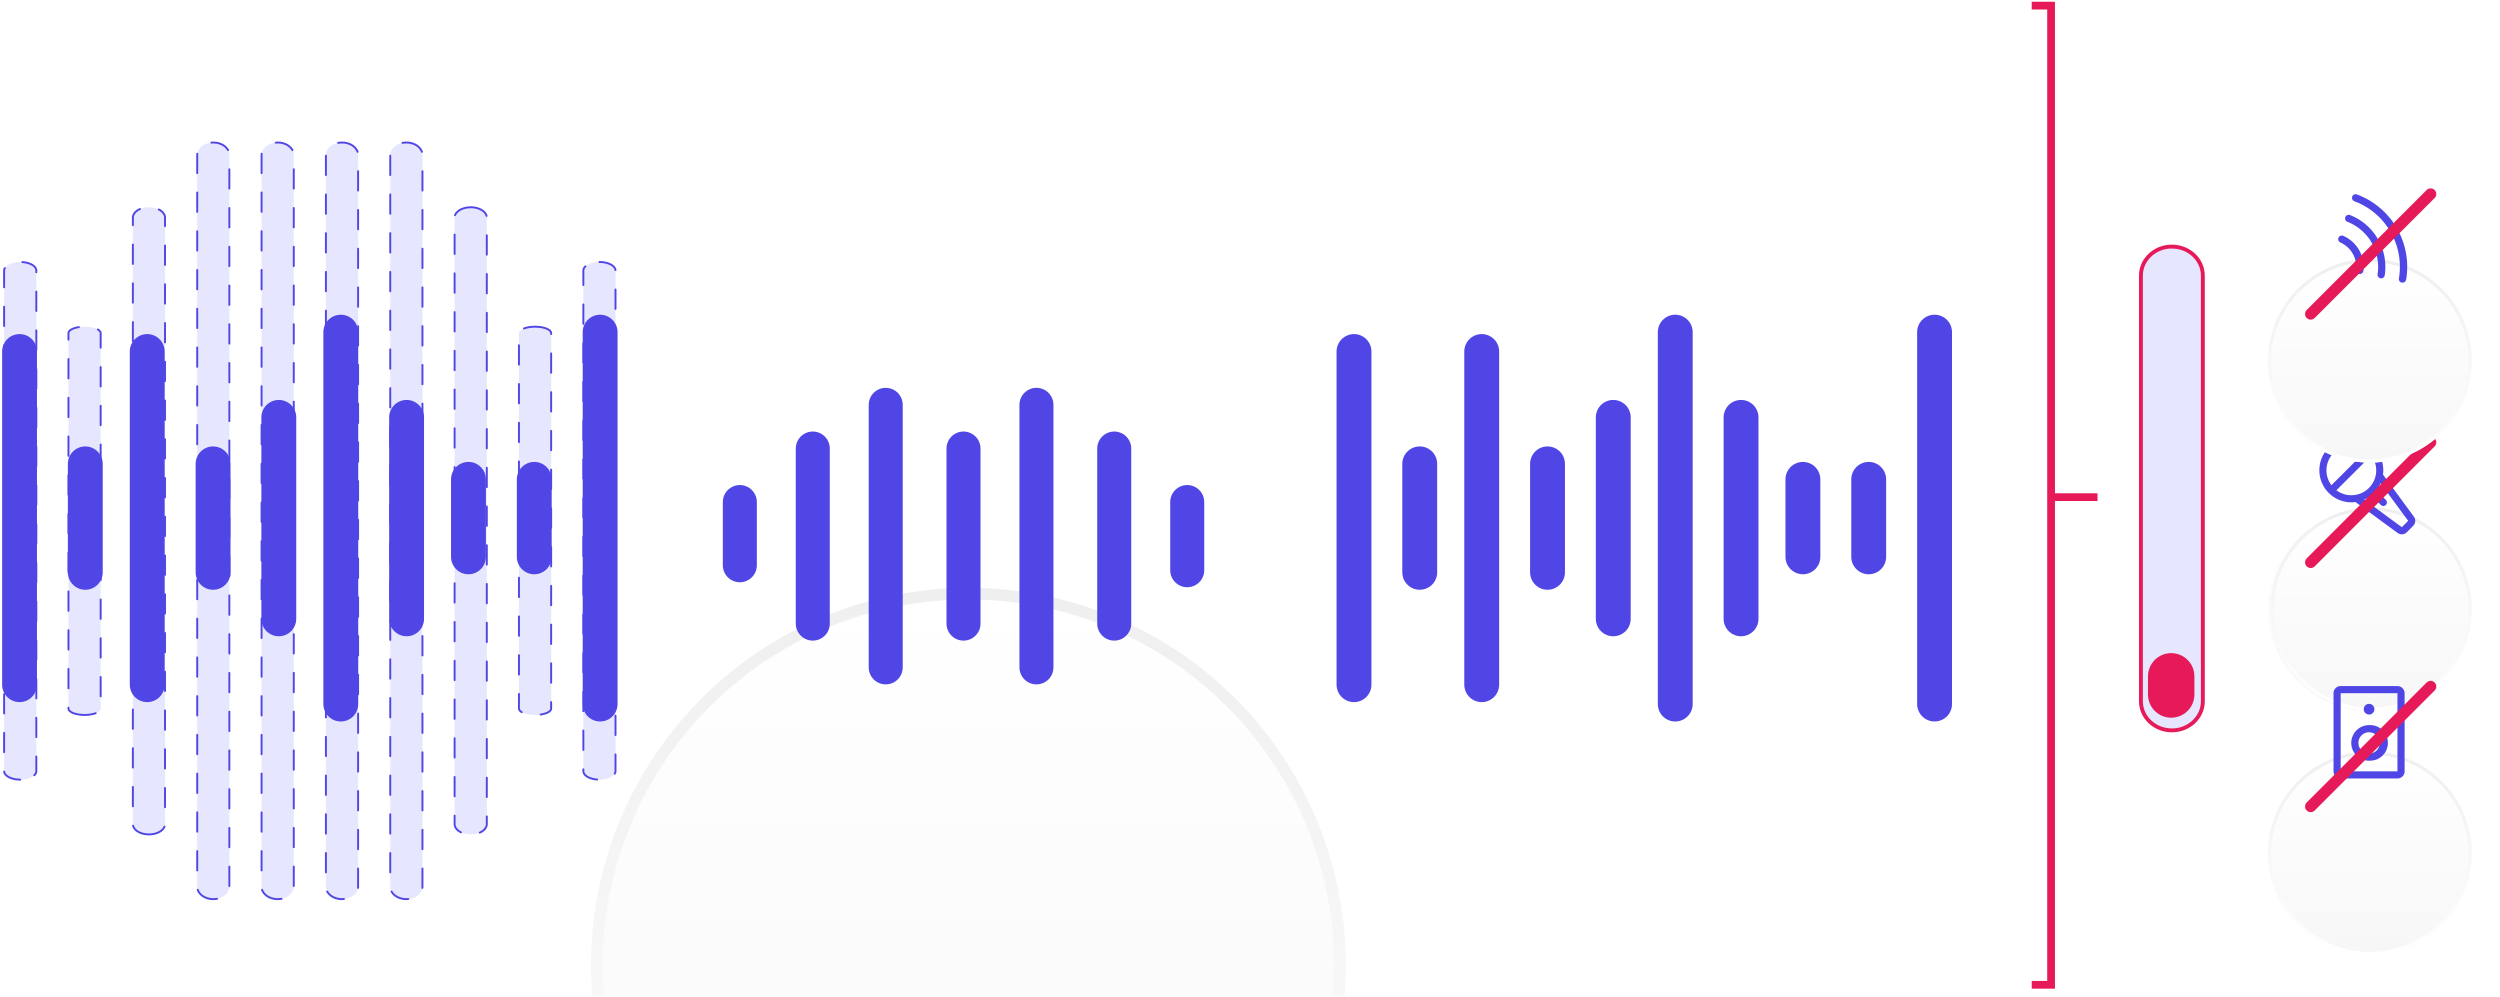 <svg xmlns="http://www.w3.org/2000/svg" fill="none" viewBox="0 0 413 164.628" style="max-height: 500px" width="413" height="164.628"><path stroke-linecap="round" stroke-width="5.76" stroke="#4F46E5" d="M223.68 58.07v55.04m21.1-55.04v55.04m21.73-44.16v33.28m21.11-33.28v33.28m-53.08-25.6v17.92m21.11-17.92v17.92m21.1-39.68v61.44m21.09-37.12v12.8m10.87-12.8v12.8m10.88-37.12v61.44"/><path fill="#E6E6FF" d="M35.24 148.54c-1.47 0-2.66-.92-2.66-2.05V25.59c0-1.13 1.19-2.05 2.66-2.05 1.46 0 2.65.92 2.65 2.06v120.89c0 1.13-1.19 2.05-2.65 2.05Zm31.89-125c1.47 0 2.66.92 2.66 2.06v120.89c0 1.13-1.2 2.05-2.66 2.05-1.47 0-2.66-.92-2.66-2.05V25.59c0-1.13 1.2-2.05 2.66-2.05Zm-53.16 94.57c-1.47 0-2.66-.47-2.66-1.05V55.03c0-.59 1.2-1.06 2.66-1.06 1.47 0 2.66.47 2.66 1.06v62.03c0 .58-1.19 1.05-2.66 1.05ZM88.4 53.97c1.46 0 2.65.47 2.65 1.06v62.03c0 .58-1.19 1.05-2.66 1.05-1.47 0-2.66-.47-2.66-1.05V55.03c0-.59 1.2-1.06 2.66-1.06Zm-63.8 83.88c-1.46 0-2.65-.76-2.65-1.7V35.94c0-.94 1.19-1.7 2.66-1.7 1.46 0 2.65.76 2.65 1.7v100.2c0 .95-1.19 1.71-2.65 1.71ZM77.76 34.23c1.47 0 2.66.77 2.66 1.7v100.22c0 .94-1.19 1.7-2.66 1.7-1.47 0-2.66-.76-2.66-1.7V35.94c0-.94 1.2-1.7 2.66-1.7ZM45.87 148.54c-1.47 0-2.66-.92-2.66-2.05V25.59c0-1.13 1.2-2.05 2.66-2.05 1.47 0 2.66.92 2.66 2.06v120.89c0 1.13-1.2 2.05-2.66 2.05Zm10.63-125c1.47 0 2.66.92 2.66 2.06v120.89c0 1.13-1.2 2.05-2.66 2.05-1.47 0-2.66-.92-2.66-2.05V25.59c0-1.13 1.19-2.05 2.66-2.05ZM3.34 128.8c-1.47 0-2.66-.62-2.66-1.4V44.69c0-.78 1.2-1.41 2.66-1.41 1.47 0 2.66.63 2.66 1.4v82.72c0 .78-1.2 1.4-2.66 1.4Zm95.69-85.52c1.46 0 2.65.63 2.65 1.4v82.72c0 .78-1.19 1.4-2.65 1.4-1.47 0-2.66-.62-2.66-1.4V44.69c0-.78 1.19-1.41 2.66-1.41Z" clip-rule="evenodd" fill-rule="evenodd"/><path stroke-dasharray="3.2 3.2" stroke-linecap="round" stroke-width=".32" stroke="#4F46E5" d="M35.24 148.54c-1.47 0-2.66-.92-2.66-2.05V25.59c0-1.13 1.19-2.05 2.66-2.05 1.46 0 2.65.92 2.65 2.06v120.89c0 1.13-1.19 2.05-2.65 2.05Zm31.89-125c1.47 0 2.66.92 2.66 2.06v120.89c0 1.13-1.2 2.05-2.66 2.05-1.47 0-2.66-.92-2.66-2.05V25.59c0-1.13 1.2-2.05 2.66-2.05Zm-53.16 94.57c-1.47 0-2.66-.47-2.66-1.05V55.03c0-.59 1.2-1.06 2.66-1.06 1.47 0 2.66.47 2.66 1.06v62.03c0 .58-1.19 1.05-2.66 1.05ZM88.4 53.97c1.46 0 2.65.47 2.65 1.06v62.03c0 .58-1.19 1.05-2.66 1.05-1.47 0-2.66-.47-2.66-1.05V55.03c0-.59 1.2-1.06 2.66-1.06Zm-63.8 83.88c-1.46 0-2.65-.76-2.65-1.7V35.94c0-.94 1.19-1.7 2.66-1.7 1.46 0 2.65.76 2.65 1.7v100.2c0 .95-1.19 1.71-2.65 1.71ZM77.76 34.23c1.47 0 2.66.77 2.66 1.7v100.22c0 .94-1.19 1.7-2.66 1.7-1.47 0-2.66-.76-2.66-1.7V35.94c0-.94 1.2-1.7 2.66-1.7ZM45.87 148.54c-1.47 0-2.66-.92-2.66-2.05V25.59c0-1.13 1.2-2.05 2.66-2.05 1.47 0 2.66.92 2.66 2.06v120.89c0 1.13-1.2 2.05-2.66 2.05Zm10.63-125c1.47 0 2.66.92 2.66 2.06v120.89c0 1.13-1.2 2.05-2.66 2.05-1.47 0-2.66-.92-2.66-2.05V25.59c0-1.13 1.19-2.05 2.66-2.05ZM3.34 128.8c-1.47 0-2.66-.62-2.66-1.4V44.69c0-.78 1.2-1.41 2.66-1.41 1.47 0 2.66.63 2.66 1.4v82.72c0 .78-1.2 1.4-2.66 1.4Zm95.69-85.52c1.46 0 2.65.63 2.65 1.4v82.72c0 .78-1.19 1.4-2.65 1.4-1.47 0-2.66-.62-2.66-1.4V44.69c0-.78 1.19-1.41 2.66-1.41Z" clip-rule="evenodd"/><path stroke-linecap="round" stroke-width="5.76" stroke="#4F46E5" d="M3.23 58.07v55.04m21.09-55.04v55.04m21.74-44.16v33.28m21.11-33.28v33.28m-53.08-25.6v17.92M35.2 76.63v17.92m21.1-39.68v61.44m21.09-37.12v12.8m10.87-12.8v12.8m10.88-37.12v61.44"/><g filter="url(#a)"><circle r="16.82" fill="url(#b)" cy="80.77" cx="391.5"/><path stroke-width=".52" stroke="url(#c)" d="M391.5 64.2a16.56 16.56 0 1 1 0 33.12 16.56 16.56 0 0 1 0-33.11Z"/></g><path fill="#4F46E5" d="M383.16 77.7a5.29 5.29 0 0 0 5.97 5.24l6.95 5.1a1.17 1.17 0 0 0 1.53-.12l1.04-1.05a1.16 1.16 0 0 0 .12-1.52l-5.1-6.95a5.28 5.28 0 1 0-10.51-.69Zm5.28-4.1c.88 0 1.75.28 2.46.82l-5.75 5.74a4.1 4.1 0 0 1 3.29-6.56Zm9.39 12.44-1.05 1.05-6.21-4.55a5.3 5.3 0 0 0 2.7-2.7l4.56 6.2Zm-9.4-4.23c-.88 0-1.74-.28-2.45-.82l5.75-5.74a4.1 4.1 0 0 1-3.3 6.56Zm4.29.18a.59.59 0 0 1 .83 0l.58.58a.6.6 0 0 1 .14.65.58.58 0 0 1-.97.18l-.58-.59a.59.59 0 0 1 0-.83Z"/><g filter="url(#d)"><path stroke-linecap="round" stroke-width="1.87" stroke="#E71A59" d="m401.54 70.99-19.81 19.82"/></g><g filter="url(#e)"><circle r="16.82" fill="url(#f)" cy="121.1" cx="391.5"/><path stroke-width=".52" stroke="url(#g)" d="M391.5 104.54a16.56 16.56 0 1 1 0 33.12 16.56 16.56 0 0 1 0-33.12Z"/></g><path fill="#4F46E5" d="M396.06 113.34h-9.38a1.17 1.17 0 0 0-1.18 1.18v12.9a1.17 1.17 0 0 0 1.18 1.18h9.38a1.17 1.17 0 0 0 1.18-1.17v-12.91a1.18 1.18 0 0 0-1.18-1.18Zm0 14.08h-9.38v-12.9h9.38v12.9Zm-5.57-10.26a.88.88 0 1 1 1.76 0 .88.88 0 0 1-1.76 0Zm.88 8.5a2.94 2.94 0 1 0 0-5.87 2.94 2.94 0 0 0 0 5.88Zm0-4.69a1.76 1.76 0 0 1 1.25 3 1.76 1.76 0 1 1-1.25-3Z"/><g filter="url(#h)"><path stroke-linecap="round" stroke-width="1.87" stroke="#E71A59" d="m401.54 111.32-19.81 19.82"/></g><g filter="url(#i)"><circle r="16.82" fill="url(#j)" cy="39.74" cx="391.5"/><path stroke-width=".52" stroke="url(#k)" d="M391.5 23.18a16.56 16.56 0 1 1 0 33.12 16.56 16.56 0 0 1 0-33.12Z"/></g><path fill="#4F46E5" d="M397.49 46.2a12.75 12.75 0 0 0-8.13-14.08.6.6 0 0 0-.76.8.6.6 0 0 0 .33.32A11.56 11.56 0 0 1 396.3 46a.6.6 0 0 0 .5.69.6.6 0 0 0 .69-.5Zm-3.53-.74a9.2 9.2 0 0 0-5.73-9.93.6.6 0 0 0-.77.8.6.6 0 0 0 .33.31 8 8 0 0 1 4.99 8.65.59.59 0 0 0 .28.6.6.6 0 0 0 .67-.03.6.6 0 0 0 .23-.4Zm-3.52-.73a5.64 5.64 0 0 0-3.33-5.77.6.6 0 0 0-.8.76.6.6 0 0 0 .3.33 4.45 4.45 0 0 1 2.63 4.55.59.59 0 0 0 .31.6.6.6 0 0 0 .46.04.6.6 0 0 0 .36-.3.59.59 0 0 0 .07-.21Z"/><g filter="url(#l)"><path stroke-linecap="round" stroke-width="1.87" stroke="#E71A59" d="m401.54 29.96-19.81 19.82"/></g><g filter="url(#m)"><circle fill="url(#n)" r="62.34" cy="85.84" cx="159.98"/><circle stroke-width="1.92" stroke="url(#o)" r="61.38" cy="85.84" cx="159.98"/></g><path stroke-linecap="round" stroke-width="5.62" stroke="#4F46E5" d="M134.27 74.1v28.92m-12.05-20.08v10.44m61.85-19.28v28.92m-24.9-28.92v28.92m-12.85-36.14v43.37m49.81-27.31V94.2m-24.91-27.32v43.37"/><path stroke-width="1.28" stroke="#E71A59" d="M335.64.93h3.2v161.76h-3.2m3.19-80.56h7.68"/><path stroke-linecap="round" stroke-width=".64" stroke="#E71A59" fill="#E6E6FF" d="M358.8 40.74c2.82 0 5.11 2.14 5.11 4.8v70.32c0 2.65-2.29 4.8-5.11 4.8-2.83 0-5.12-2.15-5.12-4.8V45.53c0-2.65 2.3-4.8 5.12-4.8Z" clip-rule="evenodd" fill-rule="evenodd"/><path stroke-linecap="round" stroke-width="7.67" stroke="#E71A59" d="M358.68 111.73v3"/><defs><linearGradient gradientUnits="userSpaceOnUse" y2="63.95" x2="391.5" y1="97.58" x1="391.5" id="b"><stop stop-color="#F7F7F7"/><stop stop-color="#fff" offset="1"/></linearGradient><linearGradient gradientUnits="userSpaceOnUse" y2="97.58" x2="391.5" y1="63.95" x1="391.5" id="c"><stop stop-color="#EFEFEF"/><stop stop-color="#fff" offset="1"/></linearGradient><linearGradient gradientUnits="userSpaceOnUse" y2="104.28" x2="391.5" y1="137.91" x1="391.5" id="f"><stop stop-color="#F7F7F7"/><stop stop-color="#fff" offset="1"/></linearGradient><linearGradient gradientUnits="userSpaceOnUse" y2="137.91" x2="391.5" y1="104.28" x1="391.5" id="g"><stop stop-color="#EFEFEF"/><stop stop-color="#fff" offset="1"/></linearGradient><linearGradient gradientUnits="userSpaceOnUse" y2="22.92" x2="391.5" y1="56.56" x1="391.5" id="j"><stop stop-color="#F7F7F7"/><stop stop-color="#fff" offset="1"/></linearGradient><linearGradient gradientUnits="userSpaceOnUse" y2="56.56" x2="391.5" y1="22.92" x1="391.5" id="k"><stop stop-color="#EFEFEF"/><stop stop-color="#fff" offset="1"/></linearGradient><linearGradient gradientUnits="userSpaceOnUse" y2="23.5" x2="159.98" y1="148.18" x1="159.98" id="n"><stop stop-color="#F7F7F7"/><stop stop-color="#fff" offset="1"/></linearGradient><linearGradient gradientUnits="userSpaceOnUse" y2="148.18" x2="159.98" y1="23.5" x1="159.98" id="o"><stop stop-color="#EFEFEF"/><stop stop-color="#fff" offset="1"/></linearGradient><filter color-interpolation-filters="sRGB" filterUnits="userSpaceOnUse" height="49.33" width="41.96" y="62.99" x="370.52" id="a"><feFlood result="BackgroundImageFix" flood-opacity="0"/><feColorMatrix result="hardAlpha" values="0 0 0 0 0 0 0 0 0 0 0 0 0 0 0 0 0 0 127 0" in="SourceAlpha"/><feOffset dy=".64"/><feGaussianBlur stdDeviation=".8"/><feColorMatrix values="0 0 0 0 0 0 0 0 0 0 0 0 0 0 0 0 0 0 0.1 0"/><feBlend result="effect1_dropShadow_20_1925" in2="BackgroundImageFix"/><feColorMatrix result="hardAlpha" values="0 0 0 0 0 0 0 0 0 0 0 0 0 0 0 0 0 0 127 0" in="SourceAlpha"/><feOffset dy="2.56"/><feGaussianBlur stdDeviation="1.28"/><feColorMatrix values="0 0 0 0 0 0 0 0 0 0 0 0 0 0 0 0 0 0 0.09 0"/><feBlend result="effect2_dropShadow_20_1925" in2="effect1_dropShadow_20_1925"/><feColorMatrix result="hardAlpha" values="0 0 0 0 0 0 0 0 0 0 0 0 0 0 0 0 0 0 127 0" in="SourceAlpha"/><feOffset dy="6.09"/><feGaussianBlur stdDeviation="1.76"/><feColorMatrix values="0 0 0 0 0 0 0 0 0 0 0 0 0 0 0 0 0 0 0.05 0"/><feBlend result="effect3_dropShadow_20_1925" in2="effect2_dropShadow_20_1925"/><feColorMatrix result="hardAlpha" values="0 0 0 0 0 0 0 0 0 0 0 0 0 0 0 0 0 0 127 0" in="SourceAlpha"/><feOffset dy="10.57"/><feGaussianBlur stdDeviation="2.08"/><feColorMatrix values="0 0 0 0 0 0 0 0 0 0 0 0 0 0 0 0 0 0 0.01 0"/><feBlend result="effect4_dropShadow_20_1925" in2="effect3_dropShadow_20_1925"/><feBlend result="shape" in2="effect4_dropShadow_20_1925" in="SourceGraphic"/></filter><filter color-interpolation-filters="sRGB" filterUnits="userSpaceOnUse" height="25.86" width="25.86" y="70.06" x="378.7" id="d"><feFlood result="BackgroundImageFix" flood-opacity="0"/><feColorMatrix result="hardAlpha" values="0 0 0 0 0 0 0 0 0 0 0 0 0 0 0 0 0 0 127 0" in="SourceAlpha"/><feOffset dy="2.09"/><feGaussianBlur stdDeviation="1.04"/><feComposite operator="out" in2="hardAlpha"/><feColorMatrix values="0 0 0 0 0 0 0 0 0 0 0 0 0 0 0 0 0 0 0.25 0"/><feBlend result="effect1_dropShadow_20_1925" in2="BackgroundImageFix"/><feBlend result="shape" in2="effect1_dropShadow_20_1925" in="SourceGraphic"/></filter><filter color-interpolation-filters="sRGB" filterUnits="userSpaceOnUse" height="49.33" width="41.96" y="103.32" x="370.52" id="e"><feFlood result="BackgroundImageFix" flood-opacity="0"/><feColorMatrix result="hardAlpha" values="0 0 0 0 0 0 0 0 0 0 0 0 0 0 0 0 0 0 127 0" in="SourceAlpha"/><feOffset dy=".64"/><feGaussianBlur stdDeviation=".8"/><feColorMatrix values="0 0 0 0 0 0 0 0 0 0 0 0 0 0 0 0 0 0 0.1 0"/><feBlend result="effect1_dropShadow_20_1925" in2="BackgroundImageFix"/><feColorMatrix result="hardAlpha" values="0 0 0 0 0 0 0 0 0 0 0 0 0 0 0 0 0 0 127 0" in="SourceAlpha"/><feOffset dy="2.56"/><feGaussianBlur stdDeviation="1.28"/><feColorMatrix values="0 0 0 0 0 0 0 0 0 0 0 0 0 0 0 0 0 0 0.09 0"/><feBlend result="effect2_dropShadow_20_1925" in2="effect1_dropShadow_20_1925"/><feColorMatrix result="hardAlpha" values="0 0 0 0 0 0 0 0 0 0 0 0 0 0 0 0 0 0 127 0" in="SourceAlpha"/><feOffset dy="6.09"/><feGaussianBlur stdDeviation="1.76"/><feColorMatrix values="0 0 0 0 0 0 0 0 0 0 0 0 0 0 0 0 0 0 0.05 0"/><feBlend result="effect3_dropShadow_20_1925" in2="effect2_dropShadow_20_1925"/><feColorMatrix result="hardAlpha" values="0 0 0 0 0 0 0 0 0 0 0 0 0 0 0 0 0 0 127 0" in="SourceAlpha"/><feOffset dy="10.57"/><feGaussianBlur stdDeviation="2.08"/><feColorMatrix values="0 0 0 0 0 0 0 0 0 0 0 0 0 0 0 0 0 0 0.01 0"/><feBlend result="effect4_dropShadow_20_1925" in2="effect3_dropShadow_20_1925"/><feBlend result="shape" in2="effect4_dropShadow_20_1925" in="SourceGraphic"/></filter><filter color-interpolation-filters="sRGB" filterUnits="userSpaceOnUse" height="25.86" width="25.86" y="110.39" x="378.7" id="h"><feFlood result="BackgroundImageFix" flood-opacity="0"/><feColorMatrix result="hardAlpha" values="0 0 0 0 0 0 0 0 0 0 0 0 0 0 0 0 0 0 127 0" in="SourceAlpha"/><feOffset dy="2.09"/><feGaussianBlur stdDeviation="1.04"/><feComposite operator="out" in2="hardAlpha"/><feColorMatrix values="0 0 0 0 0 0 0 0 0 0 0 0 0 0 0 0 0 0 0.25 0"/><feBlend result="effect1_dropShadow_20_1925" in2="BackgroundImageFix"/><feBlend result="shape" in2="effect1_dropShadow_20_1925" in="SourceGraphic"/></filter><filter color-interpolation-filters="sRGB" filterUnits="userSpaceOnUse" height="49.33" width="41.96" y="21.96" x="370.52" id="i"><feFlood result="BackgroundImageFix" flood-opacity="0"/><feColorMatrix result="hardAlpha" values="0 0 0 0 0 0 0 0 0 0 0 0 0 0 0 0 0 0 127 0" in="SourceAlpha"/><feOffset dy=".64"/><feGaussianBlur stdDeviation=".8"/><feColorMatrix values="0 0 0 0 0 0 0 0 0 0 0 0 0 0 0 0 0 0 0.1 0"/><feBlend result="effect1_dropShadow_20_1925" in2="BackgroundImageFix"/><feColorMatrix result="hardAlpha" values="0 0 0 0 0 0 0 0 0 0 0 0 0 0 0 0 0 0 127 0" in="SourceAlpha"/><feOffset dy="2.56"/><feGaussianBlur stdDeviation="1.28"/><feColorMatrix values="0 0 0 0 0 0 0 0 0 0 0 0 0 0 0 0 0 0 0.09 0"/><feBlend result="effect2_dropShadow_20_1925" in2="effect1_dropShadow_20_1925"/><feColorMatrix result="hardAlpha" values="0 0 0 0 0 0 0 0 0 0 0 0 0 0 0 0 0 0 127 0" in="SourceAlpha"/><feOffset dy="6.09"/><feGaussianBlur stdDeviation="1.76"/><feColorMatrix values="0 0 0 0 0 0 0 0 0 0 0 0 0 0 0 0 0 0 0.05 0"/><feBlend result="effect3_dropShadow_20_1925" in2="effect2_dropShadow_20_1925"/><feColorMatrix result="hardAlpha" values="0 0 0 0 0 0 0 0 0 0 0 0 0 0 0 0 0 0 127 0" in="SourceAlpha"/><feOffset dy="10.57"/><feGaussianBlur stdDeviation="2.08"/><feColorMatrix values="0 0 0 0 0 0 0 0 0 0 0 0 0 0 0 0 0 0 0.01 0"/><feBlend result="effect4_dropShadow_20_1925" in2="effect3_dropShadow_20_1925"/><feBlend result="shape" in2="effect4_dropShadow_20_1925" in="SourceGraphic"/></filter><filter color-interpolation-filters="sRGB" filterUnits="userSpaceOnUse" height="25.86" width="25.86" y="29.03" x="378.7" id="l"><feFlood result="BackgroundImageFix" flood-opacity="0"/><feColorMatrix result="hardAlpha" values="0 0 0 0 0 0 0 0 0 0 0 0 0 0 0 0 0 0 127 0" in="SourceAlpha"/><feOffset dy="2.09"/><feGaussianBlur stdDeviation="1.04"/><feComposite operator="out" in2="hardAlpha"/><feColorMatrix values="0 0 0 0 0 0 0 0 0 0 0 0 0 0 0 0 0 0 0.25 0"/><feBlend result="effect1_dropShadow_20_1925" in2="BackgroundImageFix"/><feBlend result="shape" in2="effect1_dropShadow_20_1925" in="SourceGraphic"/></filter><filter color-interpolation-filters="sRGB" filterUnits="userSpaceOnUse" height="182.86" width="155.55" y="19.94" x="82.2" id="m"><feFlood result="BackgroundImageFix" flood-opacity="0"/><feColorMatrix result="hardAlpha" values="0 0 0 0 0 0 0 0 0 0 0 0 0 0 0 0 0 0 127 0" in="SourceAlpha"/><feOffset dy="2.37"/><feGaussianBlur stdDeviation="2.97"/><feColorMatrix values="0 0 0 0 0 0 0 0 0 0 0 0 0 0 0 0 0 0 0.1 0"/><feBlend result="effect1_dropShadow_20_1925" in2="BackgroundImageFix"/><feColorMatrix result="hardAlpha" values="0 0 0 0 0 0 0 0 0 0 0 0 0 0 0 0 0 0 127 0" in="SourceAlpha"/><feOffset dy="9.5"/><feGaussianBlur stdDeviation="4.75"/><feColorMatrix values="0 0 0 0 0 0 0 0 0 0 0 0 0 0 0 0 0 0 0.09 0"/><feBlend result="effect2_dropShadow_20_1925" in2="effect1_dropShadow_20_1925"/><feColorMatrix result="hardAlpha" values="0 0 0 0 0 0 0 0 0 0 0 0 0 0 0 0 0 0 127 0" in="SourceAlpha"/><feOffset dy="22.56"/><feGaussianBlur stdDeviation="6.53"/><feColorMatrix values="0 0 0 0 0 0 0 0 0 0 0 0 0 0 0 0 0 0 0.05 0"/><feBlend result="effect3_dropShadow_20_1925" in2="effect2_dropShadow_20_1925"/><feColorMatrix result="hardAlpha" values="0 0 0 0 0 0 0 0 0 0 0 0 0 0 0 0 0 0 127 0" in="SourceAlpha"/><feOffset dy="39.18"/><feGaussianBlur stdDeviation="7.72"/><feColorMatrix values="0 0 0 0 0 0 0 0 0 0 0 0 0 0 0 0 0 0 0.01 0"/><feBlend result="effect4_dropShadow_20_1925" in2="effect3_dropShadow_20_1925"/><feBlend result="shape" in2="effect4_dropShadow_20_1925" in="SourceGraphic"/></filter></defs></svg>